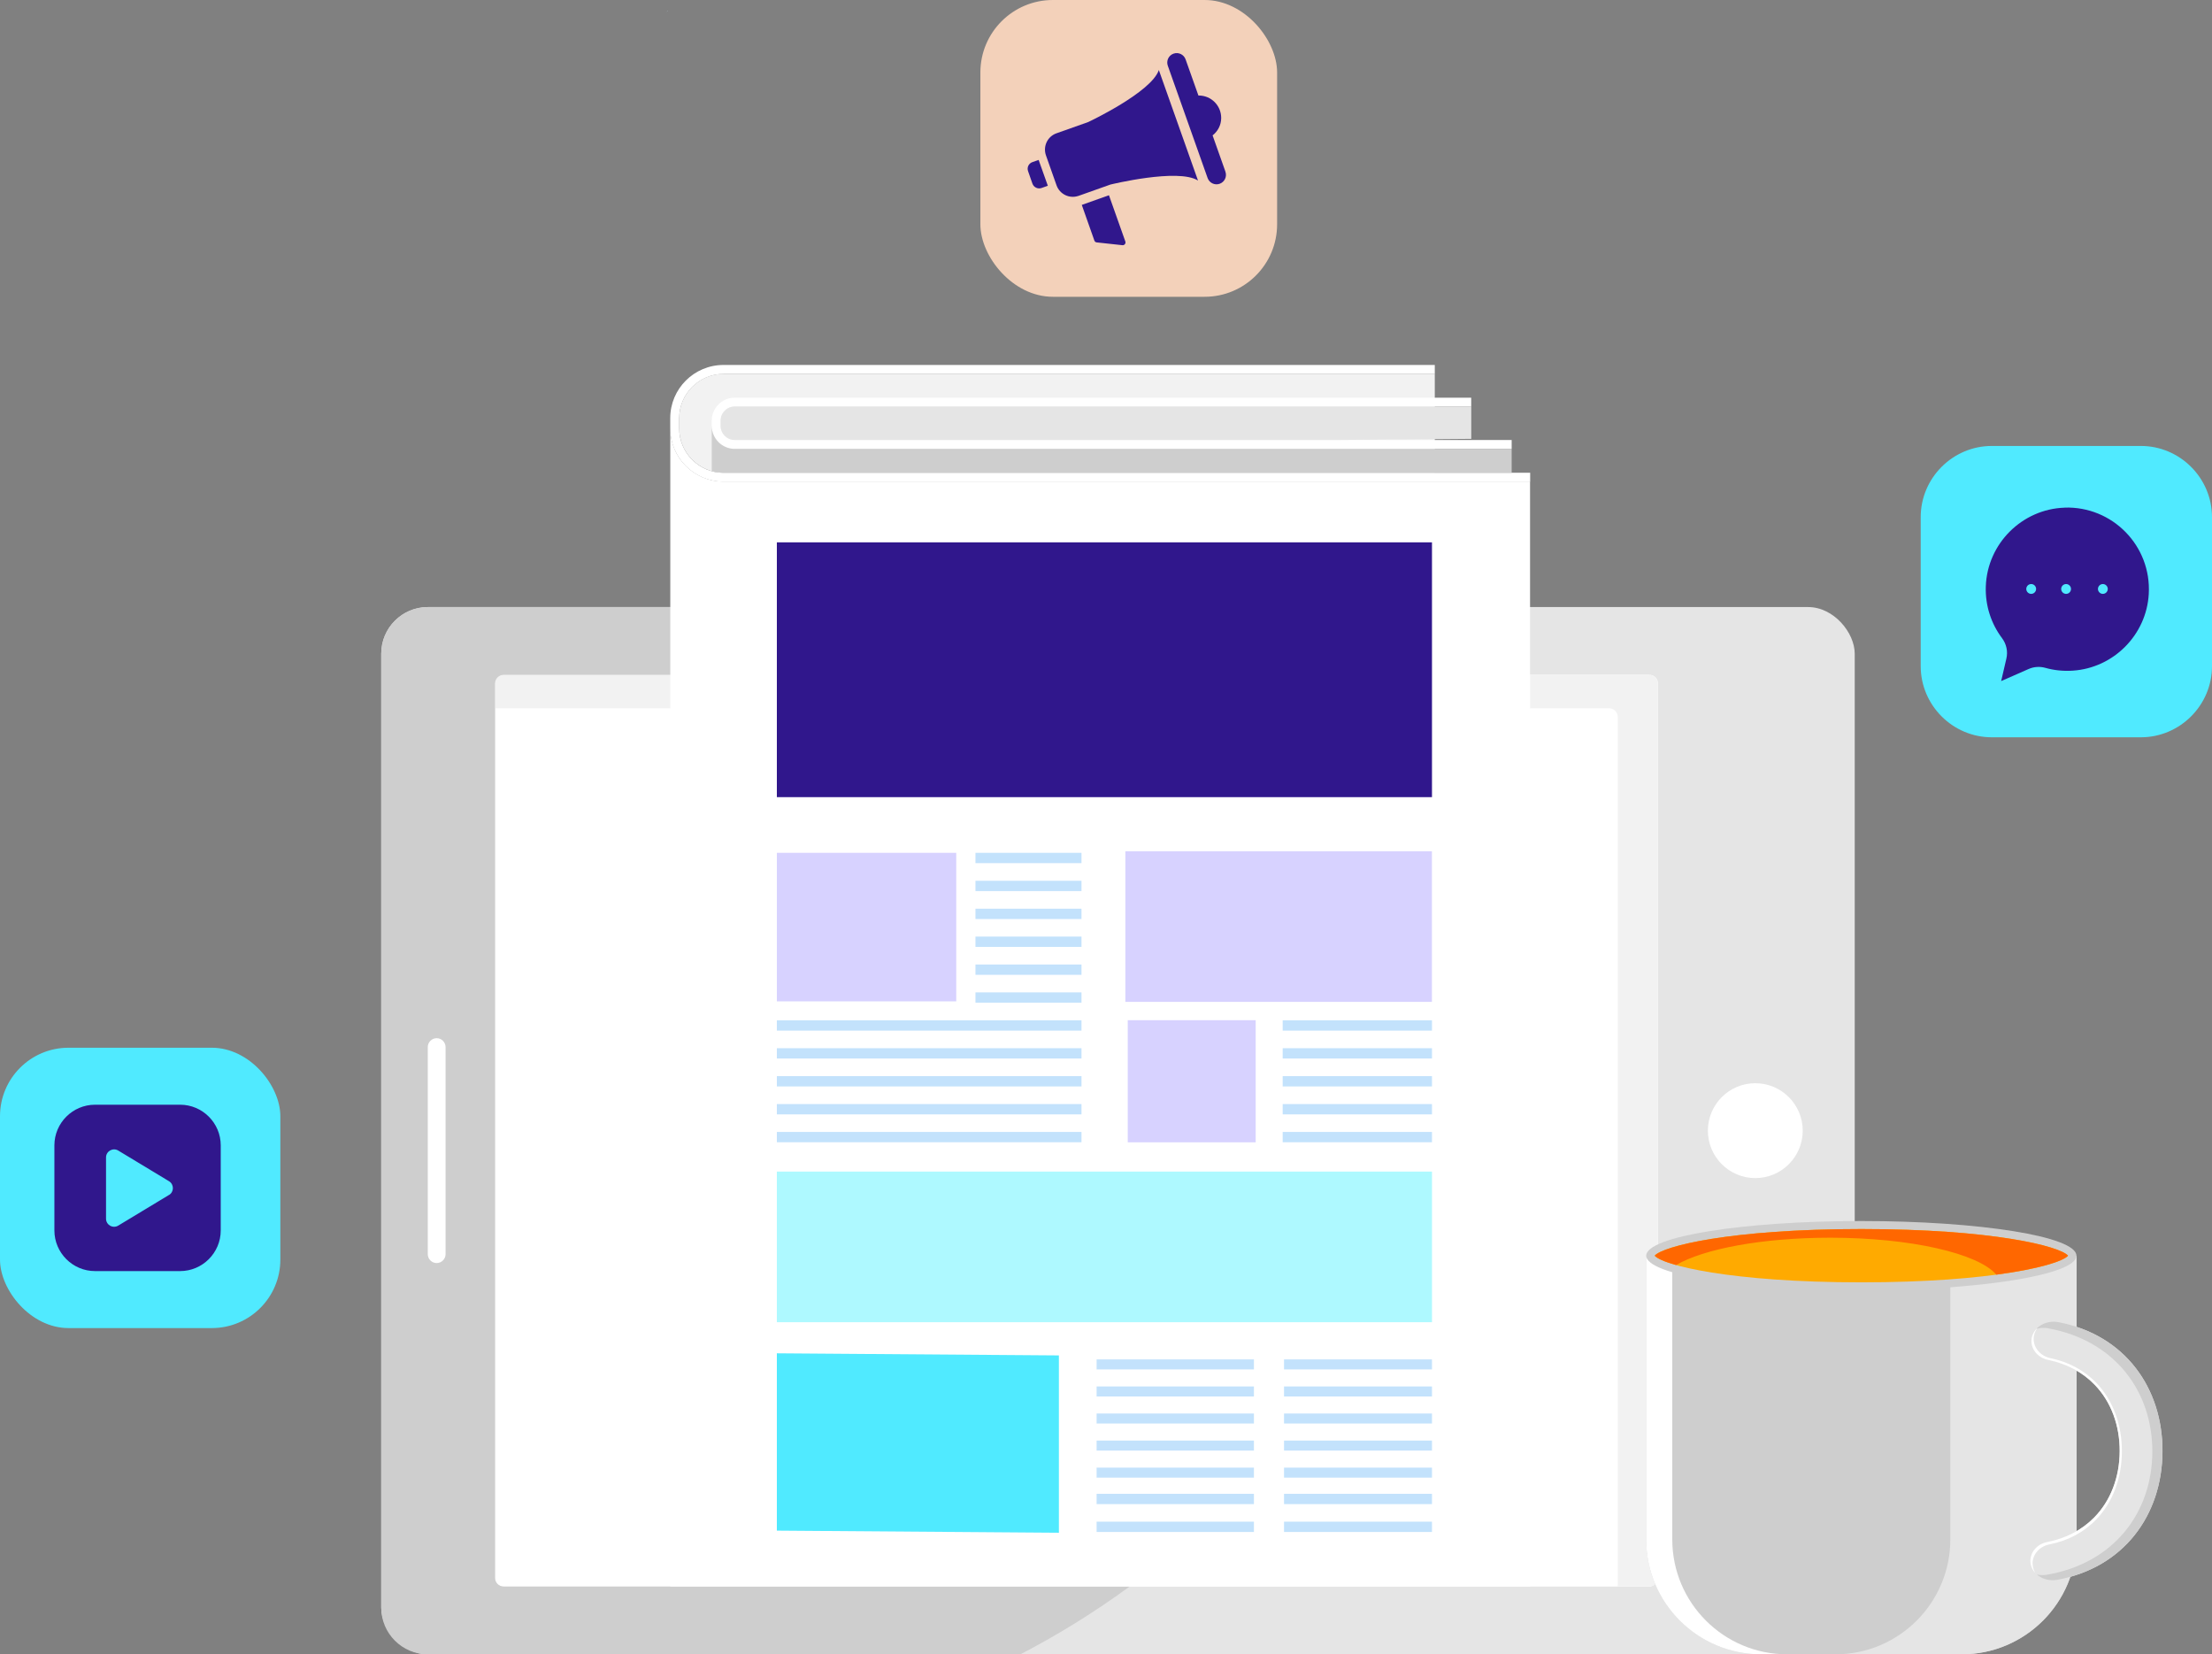 <?xml version="1.0" encoding="UTF-8"?> <svg xmlns="http://www.w3.org/2000/svg" id="_Слой_2" data-name="Слой 2" viewBox="0 0 377.79 282.49"><rect x="0" y="0" width="377.79" height="282.49" fill="#808080" stroke="none"/><defs><style> .cls-1 { fill: #f3d1ba; } .cls-2 { fill: #f2f2f2; } .cls-3 { fill: #fff; } .cls-4 { fill: #fa0; } .cls-5 { fill: #e5e5e5; } .cls-6 { fill: #ff6700; } .cls-7 { fill: #30178c; } .cls-8 { fill: #cecece; } .cls-9 { fill: #aef9ff; } .cls-10 { fill: #d7d2ff; } .cls-11 { fill: #c3e2fc; } .cls-12 { fill: #d4ecff; } .cls-13 { fill: #0d5dbc; } .cls-14 { fill: #50eaff; } </style></defs><g id="OBJECTS"><path class="cls-12" d="M113.99,1.9l-.14,.12s.09-.05,.26-.14c-.04,0-.08,.02-.12,.03Z"></path><g><g><path class="cls-14" d="M377.79,88.31v25.44c0,6.68-5.47,12.15-12.16,12.15h-25.44c-6.68,0-12.15-5.47-12.15-12.15v-25.44c0-6.69,5.47-12.16,12.15-12.16h25.44c6.69,0,12.16,5.47,12.16,12.16Z"></path><path class="cls-7" d="M352.61,86.69c-7.27,.24-13.19,6.15-13.45,13.42-.12,3.33,.93,6.41,2.77,8.86,.75,1,1.03,2.28,.74,3.5l-.89,3.83,4.69-2.06c.9-.4,1.91-.46,2.85-.2,1.48,.42,3.06,.59,4.7,.48,6.97-.46,12.58-6.12,12.97-13.09,.47-8.23-6.21-15.02-14.39-14.75Zm-5.7,14.72c-.46,0-.84-.38-.84-.84s.37-.84,.84-.84,.84,.38,.84,.84-.38,.84-.84,.84Zm5.96,0c-.46,0-.84-.38-.84-.84s.38-.84,.84-.84,.84,.38,.84,.84-.37,.84-.84,.84Zm6.28,0c-.46,0-.84-.38-.84-.84s.38-.84,.84-.84,.84,.38,.84,.84-.38,.84-.84,.84Z"></path></g><g><rect class="cls-14" y="178.91" width="47.88" height="47.87" rx="11.7" ry="11.7"></rect><path class="cls-7" d="M30.76,188.64h-14.53c-3.82,0-6.94,3.12-6.94,6.94v14.53c0,3.82,3.12,6.94,6.94,6.94h14.53c3.82,0,6.94-3.12,6.94-6.94v-14.53c0-3.82-3.12-6.94-6.94-6.94Zm-1.9,15.41l-8.66,5.23c-.92,.56-2.09-.11-2.09-1.18v-10.45c0-1.07,1.17-1.74,2.09-1.18l8.66,5.23c.89,.54,.89,1.83,0,2.36Z"></path></g><g><rect class="cls-1" x="167.44" width="50.68" height="50.68" rx="12.38" ry="12.38"></rect><g><path class="cls-7" d="M176.33,27.68c-.64,.22-.98,.92-.74,1.56l.74,2.12c.23,.63,.93,.97,1.56,.74l1.07-.38-1.57-4.41-1.06,.37Z"></path><path class="cls-7" d="M189.4,33.34l-4.58,1.63s-.03,.01-.06,.02l2.15,6.09c.06,.17,.21,.29,.38,.31l4.42,.48c.34,.03,.6-.3,.49-.63l-2.8-7.9Z"></path><path class="cls-7" d="M209.3,29.33l-2.2-6.21c.89-.7,1.47-1.76,1.47-2.98,0-2.12-1.71-3.83-3.83-3.83-.02,0-.04,0-.06,0l-2.19-6.17c-.3-.84-1.22-1.28-2.06-.98-.84,.3-1.28,1.22-.98,2.06l6.8,19.18c.3,.84,1.22,1.28,2.06,.98,.84-.3,1.28-1.22,.98-2.06Z"></path><path class="cls-7" d="M185.89,20.83l-5.45,1.93c-1.54,.54-2.34,2.23-1.8,3.77l1.81,5.12c.54,1.51,2.18,2.31,3.7,1.81h0s.04,0,.07-.02c0,0,0,0,0,0l5.44-1.93h.01s11.54-2.83,14.94-.68l-6.69-18.87c-1.28,3.81-12.04,8.87-12.04,8.87Z"></path></g></g></g><g><rect class="cls-5" x="65.11" y="103.66" width="251.66" height="178.83" rx="7.96" ry="7.96"></rect><rect class="cls-3" x="106.01" y="93.76" width="155.69" height="198.62" rx="1.48" ry="1.48" transform="translate(376.93 9.22) rotate(90)"></rect><path class="cls-2" d="M281.68,115.23H86.03c-.82,0-1.48,.67-1.48,1.48v4.24h190.27c.82,0,1.48,.66,1.48,1.48v148.48h5.38c.82,0,1.48-.67,1.48-1.48V116.71c0-.82-.66-1.48-1.48-1.48Z"></path><path class="cls-3" d="M307.89,193.07c0-4.47-3.63-8.1-8.1-8.1s-8.1,3.63-8.1,8.1,3.63,8.1,8.1,8.1,8.1-3.63,8.1-8.1Z"></path><path class="cls-8" d="M86.03,270.92h106.89c-5.89,4.31-12.12,8.18-18.64,11.57H73.07c-4.4,0-7.96-3.57-7.96-7.96V111.62c0-4.39,3.57-7.96,7.96-7.96H243.47c1.4,3.79,2.64,7.64,3.72,11.57H86.03c-.82,0-1.49,.66-1.49,1.49v152.72c0,.82,.66,1.48,1.49,1.48Z"></path></g><path class="cls-3" d="M74.58,177.28h0c-.83,0-1.52,.68-1.52,1.52v35.36c0,.83,.68,1.52,1.52,1.52h0c.83,0,1.52-.68,1.52-1.52v-35.36c0-.83-.68-1.52-1.52-1.52Z"></path><path class="cls-13" d="M120.08,226.44c-.19-.49-.32-1.03-.38-1.61,.05,.29,.18,.87,.38,1.61Z"></path><g><path class="cls-3" d="M261.32,82.24v188.66H114.48V73.14c0,5.03,4.07,9.09,9.09,9.09h137.75Z"></path><path class="cls-2" d="M245.05,63.84v16.88H123.57c-4.17,0-7.57-3.39-7.57-7.57v-1.74c0-4.17,3.4-7.57,7.57-7.57h121.48Z"></path><path class="cls-3" d="M125.47,69.43h125.8v-1.52H125.47c-2.15,0-3.91,1.76-3.91,3.92v.9c0,2.16,1.76,3.92,3.91,3.92h132.71v-1.52H125.47c-1.32,0-2.39-1.08-2.39-2.4v-.9c0-1.32,1.07-2.4,2.39-2.4Z"></path><path class="cls-3" d="M123.57,63.84h121.48v-1.52H123.57c-5.02,0-9.1,4.06-9.1,9.09v1.74c0,5.02,4.07,9.1,9.1,9.1h137.77v-1.52H123.57c-4.17,0-7.57-3.39-7.57-7.57v-1.74c0-4.17,3.4-7.57,7.57-7.57Z"></path><path class="cls-8" d="M258.18,76.65v4.07H123.57c-.69,0-1.37-.09-2.01-.27v-7.72c0,2.16,1.76,3.92,3.91,3.92h132.71Z"></path></g><g><g><rect class="cls-11" x="166.6" y="145.63" width="18.11" height="1.76"></rect><rect class="cls-11" x="166.6" y="150.4" width="18.11" height="1.76"></rect><rect class="cls-11" x="166.6" y="155.17" width="18.11" height="1.76"></rect><rect class="cls-11" x="166.6" y="159.93" width="18.11" height="1.76"></rect><rect class="cls-11" x="166.6" y="164.7" width="18.11" height="1.76"></rect><rect class="cls-11" x="166.6" y="169.46" width="18.11" height="1.76"></rect><rect class="cls-11" x="132.68" y="174.23" width="52.03" height="1.76"></rect><rect class="cls-11" x="132.68" y="178.99" width="52.03" height="1.76"></rect><rect class="cls-11" x="132.68" y="183.76" width="52.03" height="1.76"></rect><rect class="cls-11" x="132.68" y="188.53" width="52.03" height="1.76"></rect><rect class="cls-11" x="132.68" y="193.29" width="52.03" height="1.76"></rect></g><g><rect class="cls-11" x="219.3" y="232.13" width="25.27" height="1.71"></rect><rect class="cls-11" x="219.3" y="236.75" width="25.27" height="1.71"></rect><rect class="cls-11" x="219.3" y="241.37" width="25.27" height="1.71"></rect><rect class="cls-11" x="219.3" y="245.99" width="25.27" height="1.71"></rect><rect class="cls-11" x="219.3" y="250.61" width="25.27" height="1.71"></rect></g><g><rect class="cls-11" x="219.3" y="255.08" width="25.27" height="1.76"></rect><rect class="cls-11" x="219.3" y="259.84" width="25.27" height="1.76"></rect></g><g><rect class="cls-11" x="187.29" y="232.13" width="26.87" height="1.71"></rect><rect class="cls-11" x="187.29" y="236.75" width="26.87" height="1.71"></rect><rect class="cls-11" x="187.29" y="241.37" width="26.87" height="1.71"></rect><rect class="cls-11" x="187.29" y="245.99" width="26.87" height="1.71"></rect><rect class="cls-11" x="187.29" y="250.61" width="26.87" height="1.71"></rect></g><g><rect class="cls-11" x="187.29" y="255.08" width="26.87" height="1.76"></rect><rect class="cls-11" x="187.29" y="259.84" width="26.87" height="1.76"></rect></g><g><rect class="cls-11" x="219.07" y="174.23" width="25.5" height="1.76"></rect><rect class="cls-10" x="192.2" y="145.36" width="52.36" height="25.72"></rect><rect class="cls-9" x="132.68" y="200.06" width="111.89" height="25.72"></rect><rect class="cls-11" x="219.07" y="178.99" width="25.5" height="1.76"></rect><rect class="cls-10" x="192.61" y="174.21" width="21.85" height="20.85"></rect><rect class="cls-11" x="219.07" y="183.76" width="25.5" height="1.76"></rect><rect class="cls-11" x="219.07" y="188.53" width="25.5" height="1.76"></rect><rect class="cls-11" x="219.07" y="193.29" width="25.5" height="1.76"></rect></g><rect class="cls-10" x="132.68" y="145.63" width="30.64" height="25.36"></rect><polygon class="cls-14" points="132.68 231.09 180.85 231.45 180.85 261.73 132.68 261.37 132.68 231.09"></polygon><rect class="cls-7" x="132.68" y="92.61" width="111.89" height="43.51"></rect></g><path class="cls-5" d="M251.28,69.43v5.51l-22.26,.18H125.47c-1.32,0-2.39-1.08-2.39-2.4v-.9c0-1.32,1.07-2.4,2.39-2.4h125.81Z"></path><g><g><path class="cls-8" d="M281.16,214.45h73.51v48.41c0,10.84-8.8,19.63-19.63,19.63h-34.25c-10.84,0-19.63-8.8-19.63-19.63v-48.41h0Z"></path><path class="cls-3" d="M285.61,262.86v-48.41h-4.46v48.41c0,10.84,8.79,19.63,19.63,19.63h4.46c-10.84,0-19.63-8.79-19.63-19.63Z"></path><path class="cls-5" d="M333.1,214.45v48.41c0,10.84-8.79,19.63-19.63,19.63h21.57c10.84,0,19.63-8.79,19.63-19.63v-48.41h-21.57Z"></path><path class="cls-8" d="M354.64,214.42c0-3.27-16.45-5.92-36.74-5.92s-36.74,2.65-36.74,5.92,16.45,5.92,36.74,5.92,36.74-2.65,36.74-5.92Z"></path><path class="cls-4" d="M317.9,218.97c-22.36,0-33.92-2.93-35.3-4.55,1.38-1.62,12.94-4.55,35.3-4.55s33.92,2.93,35.3,4.55c-1.38,1.62-12.94,4.55-35.3,4.55Z"></path><path class="cls-6" d="M312.57,211.35c13.77,0,25.31,2.69,28.38,6.31,7.43-.99,11.48-2.33,12.26-3.24-1.38-1.62-12.94-4.55-35.3-4.55s-33.92,2.93-35.3,4.55c.39,.46,1.61,1.02,3.65,1.6,4.71-2.76,14.72-4.67,26.32-4.67Z"></path></g><path class="cls-5" d="M346.94,228.99h0c0,1.52,1.16,2.88,2.86,3.23,3.17,.65,5.87,2.08,7.96,4.25,2.77,2.87,4.28,6.9,4.26,11.36-.02,4.45-1.57,8.47-4.37,11.31-2.11,2.14-4.83,3.55-8,4.17-1.7,.33-2.88,1.68-2.89,3.2h0c-.01,2.11,2.21,3.69,4.57,3.26,11.4-2.06,17.95-11.07,18-21.91s-6.4-19.92-17.78-22.09c-2.36-.45-4.59,1.11-4.6,3.22Z"></path><path class="cls-3" d="M347.14,266.99h0c0-1.56,1.19-2.94,2.89-3.27,3.17-.63,5.89-2.07,8-4.27,2.8-2.91,4.35-7.02,4.37-11.57,.02-4.55-1.49-8.68-4.25-11.62-2.08-2.21-4.79-3.68-7.96-4.35-1.69-.35-2.87-1.75-2.86-3.3,0-.69,.25-1.32,.65-1.85-.63,.58-1.03,1.35-1.03,2.23,0,1.52,1.16,2.88,2.86,3.23,3.17,.65,5.87,2.08,7.96,4.25,2.77,2.87,4.28,6.9,4.26,11.36-.02,4.45-1.57,8.47-4.37,11.31-2.11,2.14-4.83,3.55-8,4.17-1.7,.33-2.88,1.68-2.89,3.2h0c0,.8,.32,1.53,.85,2.1-.29-.48-.47-1.03-.47-1.62Z"></path><path class="cls-8" d="M351.55,225.77c-1.47-.28-2.88,.22-3.75,1.14,.62-.17,1.31-.22,2.01-.09,11.38,2.08,17.84,10.76,17.79,21.13-.05,10.37-6.59,18.99-18,20.95-.59,.1-1.17,.08-1.71-.03,.87,.75,2.13,1.13,3.45,.9,11.4-2.06,17.95-11.07,18-21.91,.05-10.84-6.4-19.92-17.78-22.09Z"></path></g></g></svg> 